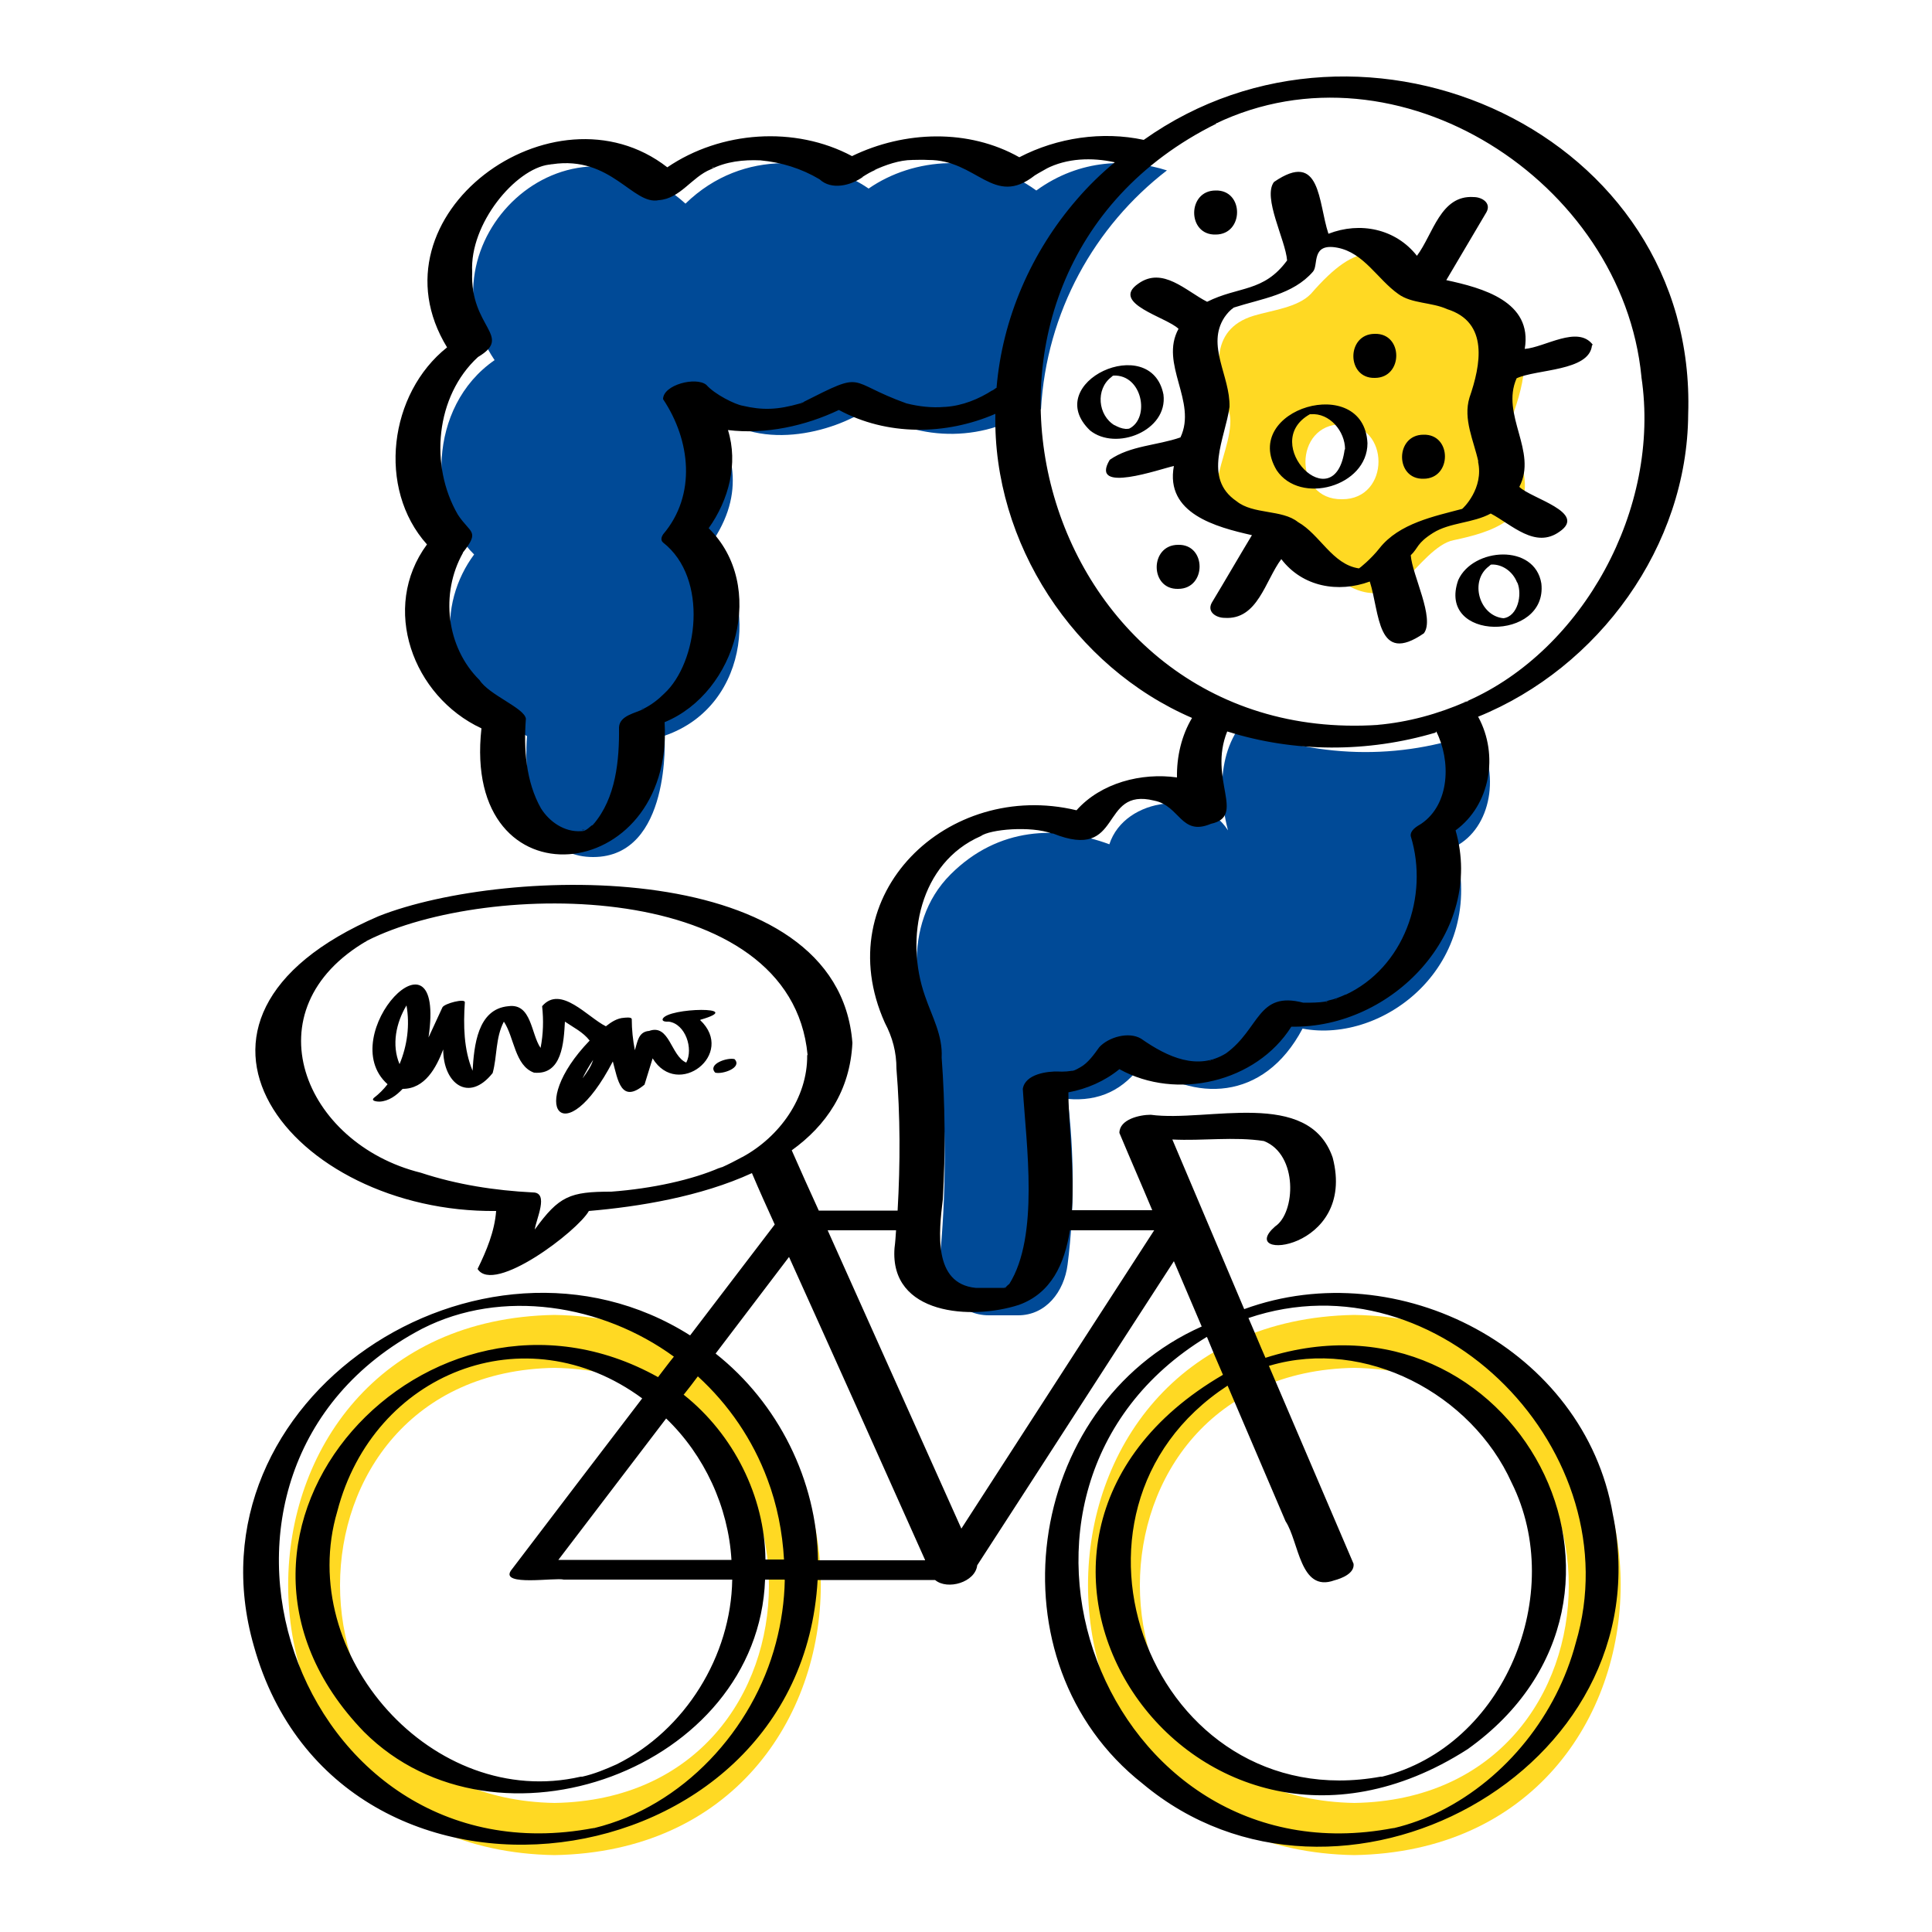 <?xml version="1.0" encoding="UTF-8"?> <svg xmlns="http://www.w3.org/2000/svg" id="Design" viewBox="0 0 500 500"><defs><style>.cls-1{fill:#000;}.cls-1,.cls-2,.cls-3{stroke-width:0px;}.cls-2{fill:#004a97;}.cls-3{fill:#ffd923;}</style></defs><g id="_01"><path class="cls-2" d="M224.8,105.7c-9,6.2-29.2,11.8-41.4-.1,7,11.7,9.7,23-.4,36.5,13,10.1,12,40.4-11,48.3,0,0,1.8,31.4-18.5,31.4s-17.1-31.3-17.1-31.3c-24.7-13.1-22.8-34.8-13.7-47-11.9-11.7-12.2-38.2,5.3-50.3-20-29.6,18.2-68.5,49.4-40.5,15.1-14.7,35.8-11.9,47.4-3.9,11.5-8,29.3-9.7,43.4.5,11.4-8.3,24.1-8.3,33.8-5.2-18.7,14.4-31.2,36.6-32.6,61.9-.4-.3-.9-.5-1.2-.8-12.5,9.1-30.2,9.6-43.4.5ZM351.1,194.6c-10.7-.3-21-2.6-30.3-6.5-7.3,10.3-3.7,24-3,26.8-6.9-10.9-26.7-8.7-30.7,3.6-13.2-4.9-28.7-4.6-41.1,7.8-13,13-9.4,33.6-2.9,46.1,1.9,18.6,1.8,36.9,0,54.8,0,7.3,5.7,13.2,12.8,13.2h7.6c7.1,0,11.9-6,12.8-13.2,1.8-14.1,1.7-29,0-42.8,8,.7,14.6-2.2,19.4-9.3,13,10,31.3,10.2,41.4-8.9,21,4,47.8-16.4,39.5-47.1,9.4-4.8,11.9-19.1,5.3-29.5-9.6,3.5-20,5.3-30.9,5Z"></path><path class="cls-3" d="M350.5,340.3c-91.9,1.6-91.9,138.3,0,139.8,91.9-1.6,91.9-138.3,0-139.8ZM350.5,466.6c-74-1.3-74-111.4,0-112.6,74,1.3,74,111.4,0,112.6ZM143.5,340.3c-91.9,1.6-91.9,138.3,0,139.8,91.9-1.6,91.9-138.3,0-139.8ZM143.5,466.6c-74-1.3-74-111.4,0-112.6,74,1.3,74,111.4,0,112.6ZM394.4,121.9c-1-4.2-3.9-11.4-2.5-15.6,3.2-9.3,5.5-21-6.6-24.6-4.5-1.4-11.3-2.1-14.8-5.7-12.1-13.8-19.1-13.9-31.2,0-3.4,3.6-10.2,4.3-14.8,5.7-12,3.6-9.7,15.3-6.5,24.6,1.5,4.2-1.5,11.5-2.4,15.6-2.1,7.6,3.3,14.9,10.9,16,3.9,1.1,10,2,12.8,5.2,6.3,7.3,15.6,15.3,24.6,6.6,3.1-3,7.9-9.1,12.3-9.9,9.9-2.1,20.8-5.4,18-18ZM347.3,129.2c-12.6.2-12.6-19.5,0-19.4,12.6-.2,12.6,19.5,0,19.4Z"></path><path class="cls-1" d="M94.6,243.6c.2,0,.3-.2.4-.2-.5.5-.6.4-.4.2ZM186.4,302.2c0,0,.2,0,.3-.1,0,0,.2,0,.3-.1.2,0,.2-.1-.5.2ZM150.3,459.8c.2,0,.3,0,.4,0,0,0,0,0,0,0-.1,0-.3,0-.4,0ZM185.1,277.6c1.9.5,7.1-1.3,5-3.5-1.9-.5-7.1,1.3-5,3.5ZM181.2,264c9.3,8.8-5.8,20.5-12.3,9.9-.7,2.3-1.4,4.5-2.1,6.8-6.1,5.1-6.9-1.2-8.2-6-12.6,24.2-22.5,11.7-6-5.4-1.7-2.2-4.2-3.4-6.4-4.9-.3,5.3-.7,13.9-8,13.2-5-1.8-5.1-9.2-7.8-13.2-2.2,4.2-1.7,8.9-2.9,13.3-6.2,7.8-12.8,2.7-12.8-6.1-1.8,4.7-4.7,10.2-10.5,10.2-1.6,1.7-3.6,3.2-6,3.3-.4,0-2.4-.1-1.4-1,1.3-1,2.5-2.2,3.5-3.5-14.2-12.7,15.2-43.6,10.6-12.1,1.2-2.6,2.4-5.2,3.6-7.8.5-1,5.9-2.4,5.8-1.3-.4,5.9-.3,12.2,2,17.7.4-6.3,1.2-16,9.3-16.7,6-.8,5.8,7.2,8.3,10.8.7-3.6.8-7.2.4-10.8,4.8-5.6,11.8,2.9,16.5,5.2,1.4-1.1,2.9-2.1,4.7-2.2.2,0,2-.3,2,.4,0,2.7.3,5.4.8,8,.7-2.2.9-4.8,3.7-5,5.3-1.9,5.6,6.5,9.6,8.2,1.9-3.6-.2-10-4.5-10.6-.5,0-1.8.1-1.6-.7,1.3-3,22-3.3,9.8.2ZM105.2,260.2c-2.7,4.5-3.9,10.2-1.8,15.2,2-4.8,2.7-10.1,1.8-15.2ZM153.5,274.3c-1,1.5-2,3.2-2.8,4.9,0-.1.1-.2.2-.3,1-1.4,2.1-2.9,2.6-4.6ZM357.3,459.8c.2,0,.3,0,.4,0,0,0,0,0,0,0-.1,0-.3,0-.4,0ZM355.8,86.4c-7.4,0-7.4,11.6,0,11.4,7.4,0,7.4-11.6,0-11.4ZM207.6,104.1c.1,0,.2,0,.3-.1-.4.1-.7.2-.8.2.2,0,.3,0,.5-.1ZM288.2,97.2s0,0,0,0c0,0,0,0,0,0,0,0,0,0,0,0,0,0,0,0,0,0ZM272.1,215.7s0,0,0,0c0,0,0,0,0,0,0,0,0,0,0,0ZM379.3,181.5c.1,0,.2,0,.3-.1,0,0,0,0,0,0-.9.3-.7.3-.4.2ZM339.1,107.2s0,0,0,0c0,0,0,0,.1,0,0,0,0,0,0,0ZM353.9,114.7c0,11.2-17.4,16.1-23.5,7-9.5-15.9,22.6-25.3,23.5-7ZM339,107.2s0,0,0,0c-.2,0-.2,0,0,0ZM338.9,107.2c-.4,0-.2,0,0,0h0ZM348.1,116.3c0-4.7-4-9.5-8.9-9.1,0,0,0,0,0,0,0,0-.1,0-.2,0,0,0,0,0,0,0-13.4,7.5,6.5,27.6,9,9.1ZM356.7,187.5c.4,0,1.2-.1,0,0h0ZM278.1,277c-1.3.2-.5.2,0,0h0ZM382.6,185.6c5.3,9.8,3.1,22.7-5.9,29.3,7.6,26.3-16.4,51.3-42.5,50.8-9.1,14.4-29.7,19.2-44.5,11-3.8,3.1-8.4,5.1-13.2,6,0,8.1,1.6,19.9.9,30.5h20.8c-2.8-6.7-5.7-13.3-8.5-20,0-3.5,5.2-4.7,8.1-4.7,14.7,2,40.9-7,47.1,11.1,6.3,24.2-25.4,27-14.9,17.8,5.3-3.5,6-18.6-2.9-22.1-7.7-1.2-15.9,0-23.7-.4,6.2,14.6,12.4,29.3,18.6,43.9,39.9-14.6,88.1,10.4,95.4,53.1,13.7,66.5-71.3,111.9-121.7,69.7-39.9-31.4-30.8-97.8,15.3-118.3-2.4-5.6-4.8-11.3-7.2-16.9-17,26.2-33.9,52.5-50.9,78.7-.5,4.4-7.7,6.5-10.9,3.8-10.1,0-20.3,0-30.4,0-4.5,79.8-124,95.5-145.9,17.1-18.4-64,58.9-114.6,112.9-80.4,7.3-9.6,14.6-19.1,21.9-28.7-2-4.4-4-8.8-5.9-13.3-13.3,6.1-29.3,8.7-42.2,9.8-2.9,5.2-24.6,21.7-28.8,15,2.3-4.7,4.4-9.7,4.8-15-52.9.6-93.1-49.4-30.4-76.3,33.1-13.1,118.9-15.4,122.6,32.8-.6,12.4-6.8,21.4-15.7,27.8,2.3,5.2,4.6,10.4,7,15.6h20.4c.7-12.2.7-24.5-.3-36.7,0-4.3-1-8.1-3-11.9-14.9-33.2,16.3-63,49.6-55,6.3-7.1,16.8-9.8,26-8.5-.1-5.4,1.2-10.9,3.9-15.4-30.6-13.2-51.6-45.3-50.9-78.7-12.9,5.6-28.1,5.7-40.5-1-8.6,4.1-18.9,6.4-28.7,5.2,2.7,8.7.2,18.1-5,25.4,15.1,14.8,7.3,42.5-11.4,50.2,2.4,42.5-52.6,48.1-47.4,1.6-17.8-8.3-26.2-31.2-14.1-47.6-13-14.5-9.8-39.1,5.2-51-20.9-34.2,27.6-69.5,57-46.6,13.8-9.4,33-10.8,47.8-2.9,13.6-6.6,30.2-7.1,43.3.3,9.8-5.1,21.5-6.8,32.2-4.5,57.2-40.6,143.3-1.7,140.9,71-.2,34.1-23.1,65.6-54.4,78.3ZM356.6,473.9c-.3,0-.2,0,0,0h0ZM317.7,358.6c-49.9,32.6-19.3,111.9,39.6,101.2-.2,0,.3,0,.4,0,0,0,0,0,0,0,0,0,0,0,0,0,31.7-7.9,47.8-47.4,33.5-76.1-10.4-23-37.9-37.5-62.5-30.3-.1,0-.2,0-.3.1,7.3,17.1,14.6,34.1,21.9,51.2.3,2.5-3.1,3.8-5,4.3-8.9,3.2-9.1-10-12.6-15.3-5-11.7-10-23.4-15-35.1ZM312.3,346c-65.1,39.6-26.7,141.5,48.3,127.1-.3,0-.7.2,0,0,0,0,.1,0,.2,0,0,0,0,0,0,0,0,0,0,0,0,0,4.2-1,8.2-2.5,12-4.4,17.1-8.6,30.1-25,35-43.5,14.6-49.1-35.3-100.8-84.7-84.1,1.5,3.4,2.9,6.9,4.4,10.3,64.3-20.5,107.9,61.7,52.3,101.3-71.9,46.1-138.1-53.4-63.3-96.9-1.4-3.2-2.8-6.5-4.1-9.7ZM334.2,307.6c0,.2,0,.2,0,0h0ZM361.5,27.3c-.5-.1-.2,0,0,0h0ZM184.3,43.4c.2,0,.4-.2.4-.2,0,0-.2,0-.4.2ZM151.1,214.8c-.2,0-.5.1-.4.1.1,0,.3,0,.4-.1ZM151.2,214.7s0,0,0,0c0,0,0,0,0,0,0,0,0,0,0,0ZM257.9,100.4c1.5-18,9-35.2,20.8-48.8,3-3.5,6.3-6.7,9.8-9.6-5.9-1.3-12.4-1.1-17.8,1.7.6-.3.6-.3.4-.2-1.2.7-2.2,1.2-3.3,1.9-10.7,8.4-14.9-4.1-27.6-4-1.5-.1-3,0-4.5,0-.6,0-.5,0,.4,0-3.3,0-7,1.3-10,2.7.7-.2.8-.2.7-.2-1.2.4-2.5,1.2-3.6,1.9,0,0,0,0,.1,0-3.1,2.2-8.1,3.5-11.2.6-4.7-2.8-9.9-4.4-15.3-4.9-4.4-.2-8.9.3-12.8,2.3-5,2-7.9,7.6-13.5,8-6.7,1.4-12.3-11.6-27.6-9.3,0,0-.3,0-.7.1,0,0,0,0,0,0-.2,0-.3,0-.5,0,.2,0,.3,0,.4,0-8.7,1.1-20.6,15.3-19.9,27.8-.6,14.5,10.7,16.5,1.5,22-11,10.1-12.6,28.1-5.2,40.8,3.2,4.9,5.8,4.1,1.3,9.8,0,0,0,0,0,0,0,.2-.2.5,0,.1-5.9,10.5-4.3,24.4,4.3,32.9,2.5,3.9,11.6,7.2,12,10-.6,7.8,0,16.3,3.9,23.2,2.2,3.5,6.1,6.2,10.4,5.9,0,0,0,0,0,0,.3,0,.6,0,1-.2,0,0,0,0,0,0,.7-.3,1.2-.9,1.9-1.4-.3.4.1,0,.3-.2,0,0,0,0,0,0,5.8-6.8,6.7-16.5,6.6-25.1.2-3.1,4.3-3.6,6.5-4.8,0,0,0,0-.1,0,2-1,3.8-2.4,5.3-3.9,8.7-8,11.6-29.8-.3-39.1-.7-.6-.4-1.5,0-2.1,8.7-10.2,7.1-24.4,0-35,0-3.7,8.5-5.9,11.2-3.7,2.2,2.5,7.5,5.1,9.4,5.4,5.1,1.2,9,1.1,14.9-.6-.2.1.9-.3,1-.3-.1,0-.2,0-.3,0,16.6-8.4,10.9-5.4,26.8.3,3.2.8,6.6,1.2,9.9.9,0,0,.1,0,.2,0,4.4-.3,8.6-2,12.3-4.4-1.1.9.6-.4.8-.5ZM261.2,214.6s0,0,0,0c-.6,0-.3,0,0,0ZM209,273c-4.3-45.7-82.8-45.3-113.9-29.6,0,0,0,0,0,0-30.8,17.8-16.5,52.6,13.8,60.1,9.4,3.1,19.2,4.6,29,5.1,4.3,0,.8,7,.5,9.6,6.3-8.7,9.1-9.8,19.8-9.8,10.7-.8,21-3.1,28.1-6.2,0,0-.1,0-.2.1.2,0,.3-.1.5-.2,0,0,.1,0,.2,0,0,0,0,0,0,0,1.8-.8,3.5-1.7,5.2-2.6-.6.3-.1,0,.2-.1,0,0,0,0,0,0,9.5-5.2,16.8-15.2,16.7-26.3ZM177,361c12.8,10.2,20.9,26.2,21.1,42.6h4.8c-.4-7.1-1.8-14.2-4.3-20.8-3.8-10.2-10-19.3-18-26.6-1.2,1.6-2.4,3.2-3.7,4.8ZM150.7,459.8c3.1-.7,6-1.9,8.9-3.2,17.7-8.8,29.6-28,29.9-47.8-14.5,0-29,0-43.6,0-2.1-.6-16.4,1.8-13.7-2.3,11.3-14.9,22.7-29.8,34-44.6-30.3-22.3-69.6-6.6-78.9,29.2-11,37.1,24.8,77.5,63,68.7-.2,0,.3,0,.4,0,0,0,0,0,0,0,0,0,0,0,0,0ZM144.5,403.7h44.8c-.8-13.7-7-27.1-16.9-36.6-9.3,12.2-18.6,24.4-27.9,36.6ZM149.5,473.9c-.3,0-.2,0,0,0h0ZM203,408.8c-1.7,0-3.4,0-5,0-1.8,49.1-69.6,73.6-103.8,39.4-50.4-52.1,16.8-124.9,76.1-91.8,1.4-1.8,2.7-3.6,4.1-5.3-18.5-13.5-44.5-17.8-65.2-7.2-69.7,36.6-33.1,143.9,44.4,129.2-.3,0-.7.2,0,0,0,0,.1,0,.2,0,0,0,0,0,0,0,0,0,0,0,0,0,22.9-5.6,41.1-25.4,47-47.9,1.4-5.3,2.2-10.8,2.3-16.3ZM239.4,403.7c-11.7-26.2-23.4-52.3-35.2-78.4-6.3,8.3-12.7,16.7-19,25,16.2,12.8,26.2,32.8,26.5,53.5h27.7ZM276.9,318.4c-1.4,8.8-4.9,16.3-13.2,19.3-12.3,4-33.5,2.6-32.2-14.7.2-1.5.3-3.1.4-4.6-5.9,0-11.8,0-17.7,0,11.5,25.7,23.1,51.5,34.6,77.2,10.4-16.1,20.8-32.2,31.2-48.3,6.2-9.6,12.5-19.3,18.7-28.9-7.3,0-14.5,0-21.8,0ZM259.8,333.4s0,0,0,0c0,0,0,0,0,0ZM260.4,333.3c.3,0,.2,0,0,0h0ZM313.4,274.5c0,0-.2,0-.5.1.2,0,.4,0,.5-.1ZM314.1,274.2c-.2,0-.5.1-.4.1,0,0,.3,0,.4-.1ZM346.1,258.5s-.4.1-.7.2c.3,0,.6-.1.7-.2ZM371.5,189.6c-17.5,5.2-36.5,5.2-53.9-.3-5,12.4,5,21.9-4.2,23.9-7.8,3.3-8-4.7-14.7-6,0,0,0,0,0,0-14.4-3.6-7.8,15.9-26.2,8.5,0,0-.1,0-.3,0,0,0,0,0,0,0,0,0,0,0,0,0-5.4-2-16-1.1-18.4.7-15.8,6.9-19.7,26.4-14.4,41.4,1.8,5.3,4.6,10.1,4.3,15.9.9,12.2,1,24.5.3,36.7-1,8.4-2.6,21.8,8.5,22.9,2.5,0,5,0,7.5,0,0,0,0,0,0,0,0,0,0,0,.1,0,0,0,.4-.2.2-.2.2-.2.7-.7.9-.8,7.8-12.4,4.4-36,3.5-50.5.6-3.8,6.2-4.6,9.4-4.5-.5,0-.6,0-.5,0,1.6.1,3.3,0,4.8-.4,0,0,0,0,0,0,0,0,0,0,0,0,0,0-.1,0-.2,0,.3,0,2.9-1.6,1.4-.7,2-1.1,3.6-3.4,4.9-5.2,2.4-2.6,7.6-4.1,10.8-2.2,7,4.9,14.7,8.3,22,3.8,8.8-6.4,8.1-16.2,20-13.1,2,0,3.9,0,5.8-.3-.1,0-.2,0-.3,0,.3,0,.9-.2,1.1-.3,1.5-.3,3-.9,4.5-1.6,0,0-.2.1-.3.2,15.2-7,21.8-25.5,17-41.1-.2-1.5,1.5-2.5,2.7-3.2,7.5-5.1,7.7-16.4,3.9-23.9ZM424.8,97.5c-4.9-50.6-63.1-88.1-110.2-65.5,0,0,.1,0,.2,0-80,39.6-47.2,161.5,41.9,155.6,0,0-.1,0-.2,0,7.9-.7,15.6-2.8,22.9-6,0,0,.2,0,.3-.1,0,0,0,0,0,0,0,0,.2,0,.3-.1,0,0-.1,0-.2,0,29.7-13.1,50.1-49.6,45-83.8ZM348.2,257.6c.4-.2,1.1-.6,0,0h0ZM412,89.4c-.7,6.7-14.3,6.1-19.5,8.5-4.2,9.5,5.5,18.9.7,28.1,3,3,17.7,6.6,10.4,11.6-6.3,4.5-12.3-1.8-17.8-4.7-4.6,2.5-10.6,2.3-14.9,5s-3.8,3.9-5.8,5.8c.4,5.2,6.3,16.3,3.4,20.2-12.2,8.4-11.4-5.3-14-13.4-8.2,3-17.4,1.4-22.9-5.8-4.2,5.6-6.1,15.8-14.7,15.2-2.1,0-4.6-1.5-3.3-3.9,3.5-5.8,6.9-11.7,10.4-17.5-9.3-2.1-22.5-5.6-20.2-17.9-3.4.7-22,7.4-16.6-1.6,5.3-3.7,12.3-3.7,18.3-5.8,4.4-9.3-5.5-19-.5-28.1-3-3-17.8-6.6-10.4-11.7,6.3-4.5,12.3,1.9,17.8,4.7,8.2-4.1,14.6-2.4,20.7-10.7-.4-5.3-6.4-16.3-3.4-20.3,12.2-8.4,11.4,5.3,14.1,13.4,8.2-3.2,17.4-1.3,22.9,5.7,4.2-5.6,6.1-15.8,14.7-15.2,2.1,0,4.6,1.5,3.3,3.9-3.5,5.9-6.9,11.7-10.4,17.6,9.3,2,22.4,5.5,20.3,17.8,5.2-.4,13.7-6.2,17.6-1.1ZM382.6,119.5c-1.2-5.5-4-11-2.3-16.6,2.9-8.4,5.1-19.5-5.8-22.9-3.9-1.8-9.2-1.4-12.6-3.9-5.4-3.8-8.9-10.7-15.8-12s-4.8,4.5-6.3,6.2c-5.2,6-13.4,7-20.5,9.3-1,.7-1.7,1.5-2.4,2.5-4.8,7.3,1.5,15.2,1.3,23.2-1.1,8.1-7,18.4,1.8,24.4,4.3,3.5,11.8,2.1,15.9,5.4,5.7,3.2,8.9,11,15.8,12,.1,0,3.1-2.4,5.3-5.2,5.1-6.5,14.3-8.3,21.4-10.2.2-.1,5.7-5.3,4.1-12.3ZM368.4,112.5c-7.4,0-7.4,11.6,0,11.4,7.4,0,7.4-11.6,0-11.4ZM282.1,111.4c-12.9-12.4,15.8-25.6,19-9.3,1.2,9.4-12.3,14.7-19,9.3ZM291.9,111s0,0,0,0c-.2,0-.2,0,0,0ZM292.2,111c0,0-.1,0-.2,0,0,0,0,0,0,0,0,0,0,0,.1,0ZM288.3,97.1s0,0,0,0c0,0,0,0,.1,0,0,0,0,0-.1,0ZM288.2,97.2s0,0,0,0c0,0,0,0,0,0,0,0,0,0,0,0ZM288,97.2c.1,0,.1,0,0,0,0,0,0,0,0,0ZM288.4,110c.9.5,1.8.9,2.9,1,.2,0,.8,0,1-.1,5.4-2.8,3.3-14-4.1-13.7,0,0,0,0,0,0,0,0,0,0,0,0,0,0,0,0,0,0,0,0,0,0,0,0-.1,0-.2.1,0,0-.2,0-.4.2-.6.4-4.1,3.1-3.5,9.9.9,12.5ZM385.9,146.1s0,0,0,0c0,0,0,0,0,0,0,0,0,0,0,0,0,0,0,0,0,0ZM153.4,213.2c.1-.1.2-.2.3-.2,0,0-.2.1-.3.2ZM166.2,183.4c.1,0,.3-.1.4-.2-1,.4-.8.3-.4.2ZM315.1,31.8c-.1,0-.2,0-.3.1,1-.4.6-.3.3-.1ZM304.9,141c-7.4,0-7.4,11.6,0,11.4,7.4,0,7.4-11.6,0-11.4ZM343.5,259.2c0,0,.2,0,.3,0,0,0-.3,0-.8.2.2,0,.3,0,.5-.1ZM259.9,333.3c.1,0,.2-.1.3-.2,0,0-.2,0-.3.2,0,0,0,0,0,0ZM314.6,60.7c7.4,0,7.4-11.6,0-11.4-7.4,0-7.4,11.6,0,11.4ZM150.6,214.8c.3,0,.5,0,.8-.1-.6,0-.8.1-.9.1,0,0,0,0,.1,0ZM398.9,151c1.7,15.1-27.2,15.1-21.5-.9,3.8-8.4,19.8-9.5,21.5.9ZM386,146s0,0,0,0c0,0,0,0,.1,0,0,0,0,0-.1,0ZM385.9,146s0,0,0,0c0,0,0,0,0,0,0,0,0,0,0,0ZM385.7,146.1c.1,0,.1,0,0,0,0,0,0,0,0,0ZM389.6,159.9s0,0,0,0c-.2,0-.2,0,0,0ZM389.9,159.8c0,0-.1,0-.2,0,0,0,0,0,0,0,0,0,0,0,.1,0ZM390,159.8c-.4.2,0,0,0,0h0ZM392.6,150.7c-1.1-2.8-3.8-4.7-6.6-4.6,0,0,0,0,0,0,0,0,0,0,0,0,0,0,0,0,0,0,0,0,0,0,0,0-.1,0-.2,0,0,0-.2,0-.4.2-.6.4-5.2,3.8-2.6,12.9,3.7,13.5,3.7-.5,4.9-6.1,3.6-9.2ZM119.9,142.7s0,0,0,0c0,0,0,0,0,0,0,0,0,0,0,0Z"></path></g></svg> 